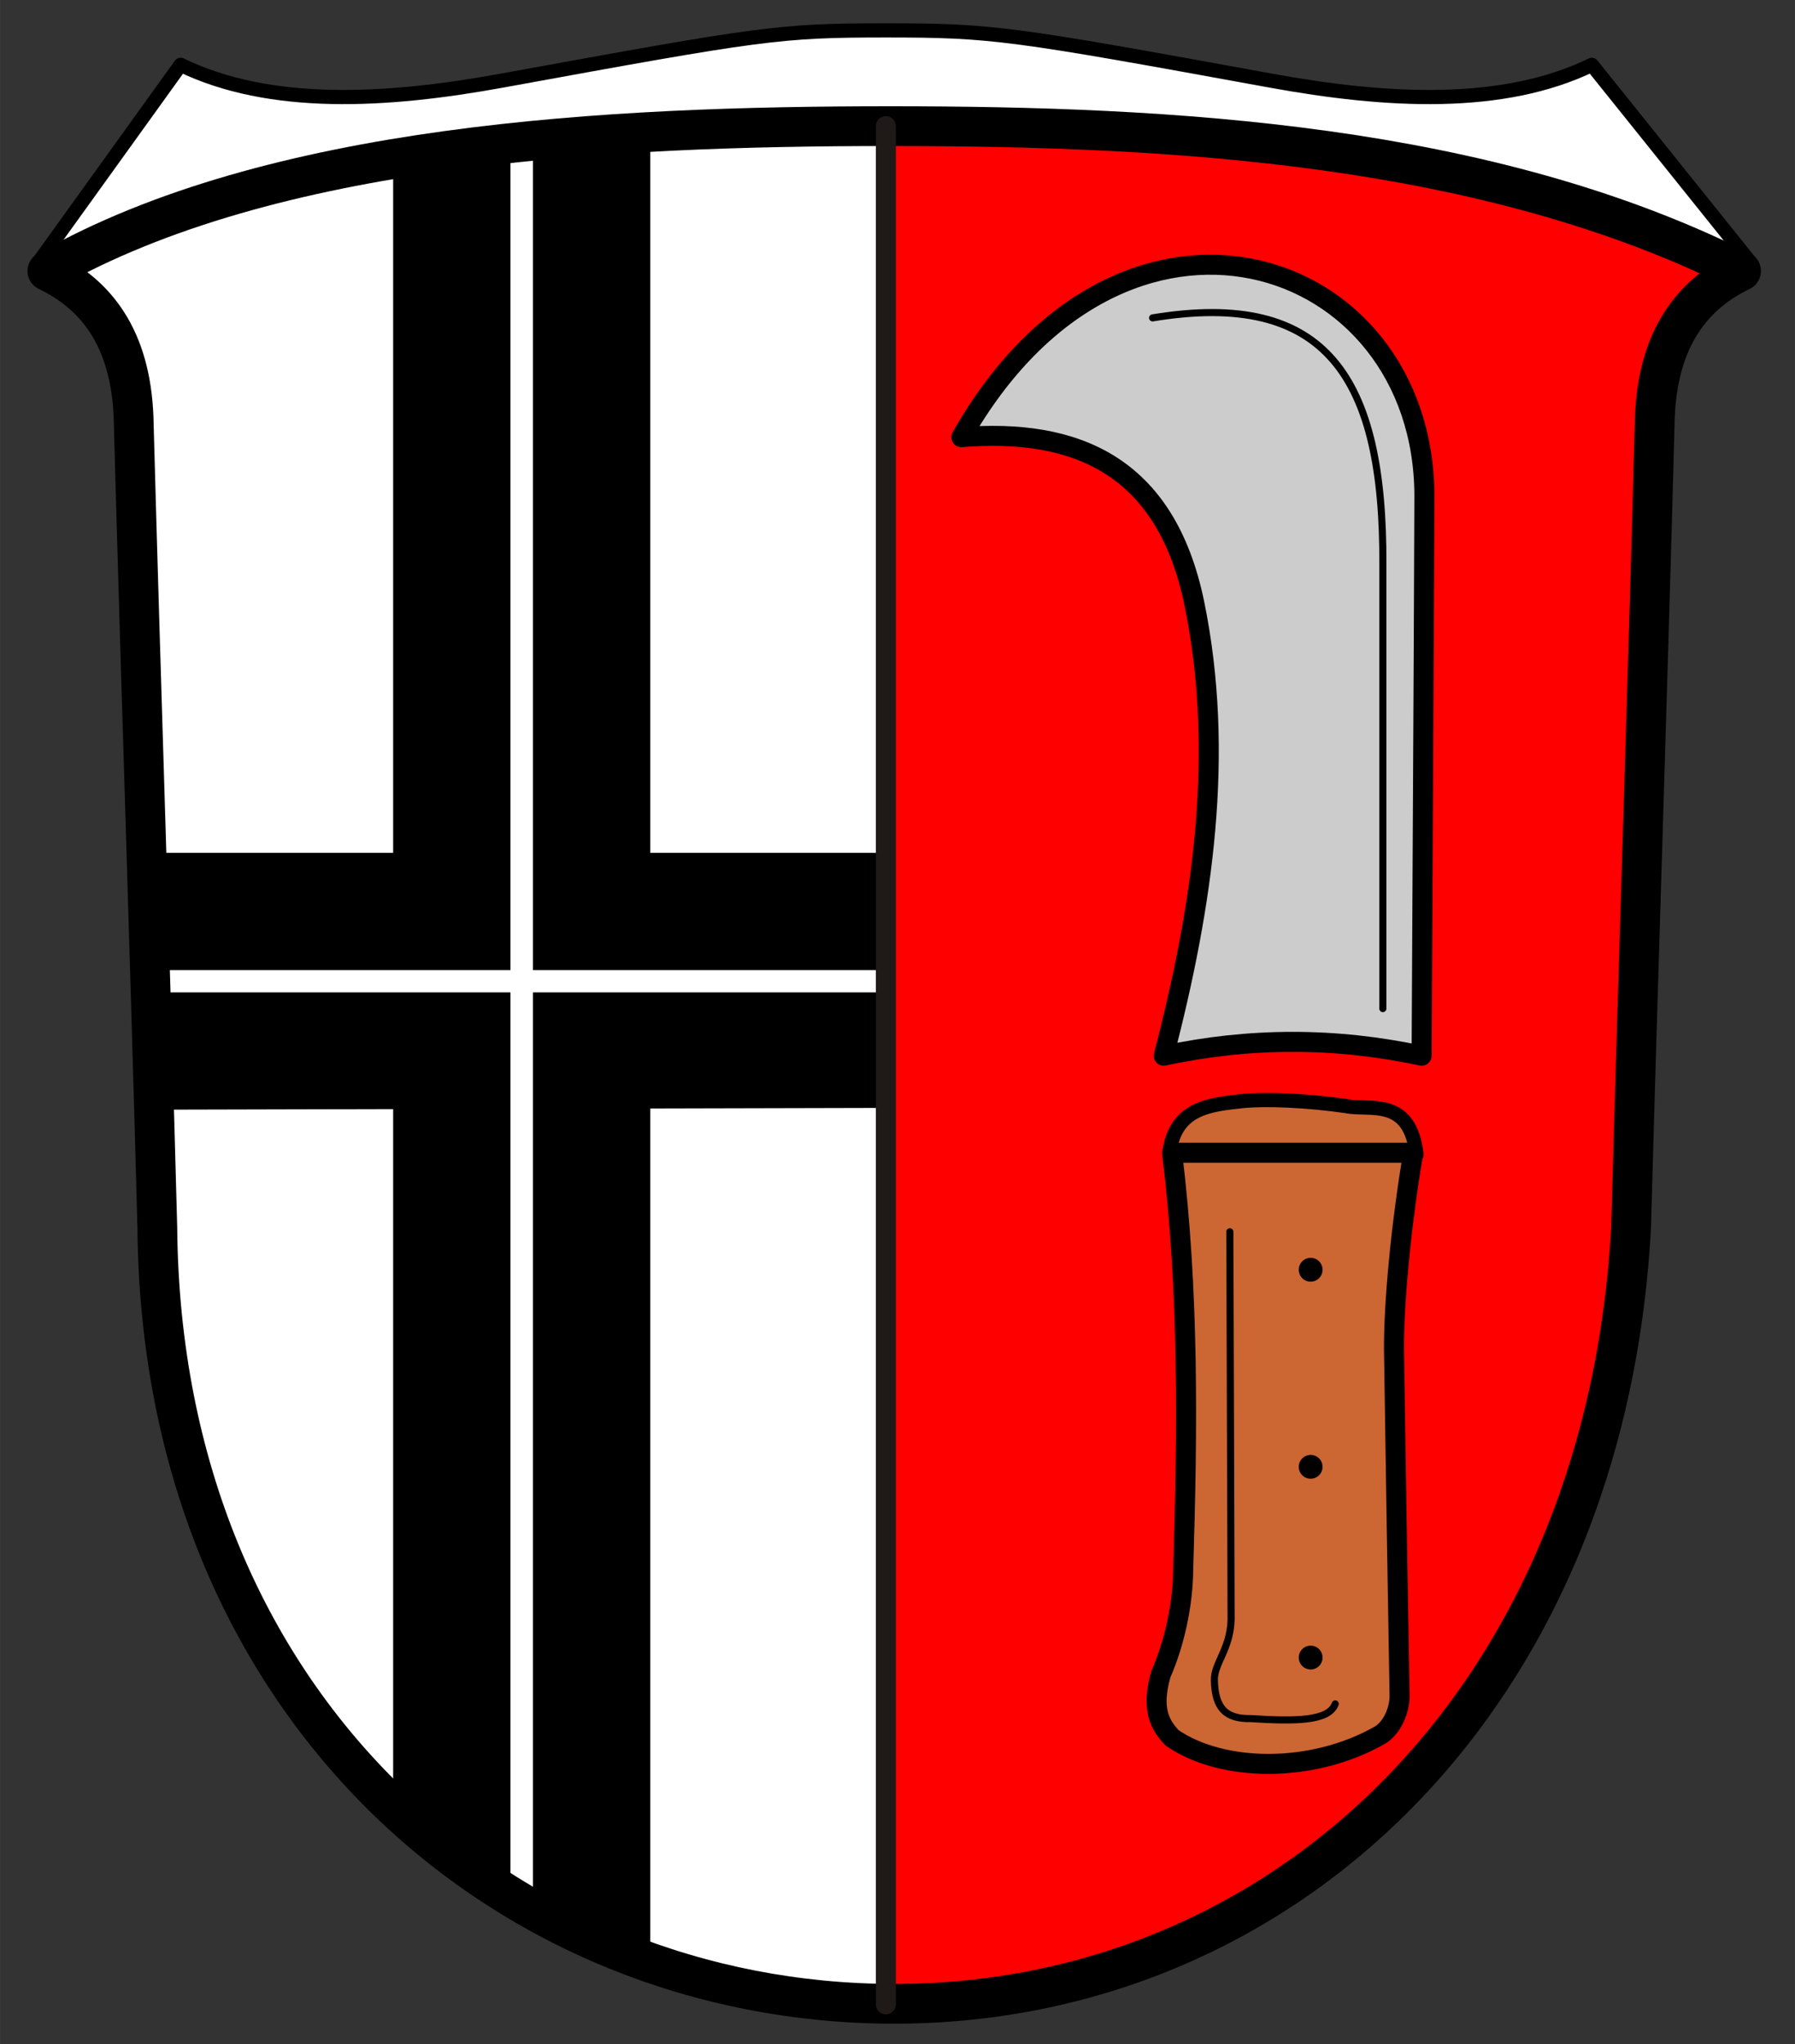 <?xml version="1.0" encoding="iso-8859-1"?>
<!DOCTYPE svg PUBLIC "-//W3C//DTD SVG 1.0//EN" "http://www.w3.org/TR/2001/REC-SVG-20010904/DTD/svg10.dtd">
<!-- Creator: CorelDRAW -->
<svg xmlns="http://www.w3.org/2000/svg" xmlns:odm="http://product.corel.com/CGS/11/cddns/" xmlns:corel-charset="http://product.corel.com/CGS/11/cddns/" xml:space="preserve" width="7.087in" height="8.071in" style="shape-rendering:geometricPrecision; text-rendering:geometricPrecision; image-rendering:optimizeQuality; fill-rule:evenodd"
     viewBox="0 0 7086 8070">
 <rect x="0" y="0" width="7086" height="8070" fill="#333333" stroke="none"/>
 <defs>
  <style type="text/css">
   <![CDATA[
    .str0 {stroke:#000000;stroke-width:3;stroke-linecap:round;stroke-linejoin:round}
    .str3 {stroke:#1F1A17;stroke-width:79;stroke-linecap:round;stroke-linejoin:round}
    .str5 {stroke:#000000;stroke-width:28;stroke-linecap:round;stroke-linejoin:round}
    .str1 {stroke:#000000;stroke-width:56;stroke-linecap:round;stroke-linejoin:round}
    .str4 {stroke:#000000;stroke-width:79;stroke-linecap:round;stroke-linejoin:round}
    .str2 {stroke:#000000;stroke-width:157;stroke-linecap:round;stroke-linejoin:round}
    .fil2 {fill:none}
    .fil3 {fill:#000000}
    .fil5 {fill:#CC6633}
    .fil4 {fill:#CCCCCC}
    .fil1 {fill:#FF0000}
    .fil0 {fill:#FFFFFF}
   ]]>
  </style>
 </defs>
 <g id="Rahmen">
  <path id="links" class="fil0" d="M3514 7912c-1513,-1 -2877,-1173 -2893,-3065 -28,-1056 -64,-2112 -93,-3169 -4,-317 -130,-507 -341,-608 884,-503 2213,-572 3319,-572l8 7414z"/>
  <path id="rechts" class="fil1 str0" d="M3514 7912c1545,-1 2822,-1191 2925,-3065 29,-1056 65,-2112 93,-3169 4,-317 131,-507 341,-608 -1004,-503 -2245,-572 -3367,-572l8 7414z"/>
  <path class="fil2 str0" d="M6873 1070c-210,101 -337,291 -341,608 -28,1057 -64,2113 -93,3169 -103,1874 -1380,3064 -2909,3064 -1529,0 -2893,-1172 -2909,-3064 -28,-1056 -64,-2112 -93,-3169 -4,-317 -130,-507 -341,-608 884,-503 2213,-572 3327,-572 1114,0 2355,69 3359,572zm0 0l-589 -814c-352,171 -810,146 -1269,62 -1025,-187 -1096,-198 -1518,-198 -422,0 -489,11 -1514,198 -460,84 -917,109 -1270,-62l-526 814"/>
  <path id="Kopf" class="fil0 str0" d="M6929 1055c-1004,-503 -2301,-557 -3415,-557 -1114,0 -2416,215 -3349,533l548 -775c353,171 810,146 1270,62 1025,-187 1092,-198 1514,-198 422,0 493,11 1518,198 459,84 917,109 1269,-62l645 799z"/>
  <path class="fil2 str1" d="M6917 1045l-633 -789c-352,171 -810,146 -1269,62 -1025,-187 -1096,-198 -1518,-198 -422,0 -489,11 -1514,198 -460,84 -917,109 -1270,-62l-569 791"/>
 </g>
 <g id="Ebene_x0020_1">
  <path class="fil3" d="M2567 492l-1015 125 0 6535c211,226 550,434 1015,624l0 -7284z"/>
  <path class="fil3" d="M568 3367l20 1014 2909 -7 0 -1007 -2929 0z"/>
  <path class="fil0" d="M577 3918l3 -88 2917 0 0 88 -2920 0z"/>
  <path class="fil0" d="M2015 549l89 0 0 7011 -89 -43 0 -6968z"/>
  <path class="fil2 str2" d="M6873 1070c-210,101 -337,291 -341,608 -28,1057 -64,2113 -93,3169 -103,1874 -1380,3064 -2909,3064 -1529,0 -2893,-1172 -2909,-3064 -28,-1056 -64,-2112 -93,-3169 -4,-317 -130,-507 -341,-608 884,-503 2213,-572 3327,-572 1114,0 2355,69 3359,572z"/>
  <path id="senkr._x0020_Str." class="fil2 str3" d="M3497 498l0 7415"/>
 </g>
 <g id="Entwurf">
  <path class="fil4 str4" d="M3795 1726c635,-1119 1825,-728 1828,230 -3,810 -7,1402 -11,2212 -339,-73 -679,-73 -1018,0 155,-595 242,-1193 121,-1785 -113,-550 -473,-693 -920,-657z"/>
  <path class="fil2 str5" d="M4550 1255c686,-113 913,234 909,975l0 1752"/>
  <path class="fil5 str1" d="M4617 4547c24,-174 160,-186 288,-200 91,-9 252,-3 410,20 90,19 252,-39 277,192 -303,3 -672,-15 -975,-12z"/>
  <path class="fil5 str4" d="M5579 4551c-317,0 -635,0 -952,0 67,547 61,1095 44,1642 -1,147 -37,300 -88,416 -40,139 -4,201 44,252 195,135 551,143 821,-11 42,-25 76,-88 77,-153 -8,-456 -15,-912 -22,-1369 -1,-180 27,-487 76,-777z"/>
  <path class="fil2 str5" d="M4855 4863c2,510 3,1021 5,1531 -3,118 -69,174 -66,242 3,106 43,151 144,149 174,11 308,11 333,-58"/>
  <circle class="fil3" cx="5174" cy="5791" r="47"/>
  <circle class="fil3" cx="5174" cy="6544" r="47"/>
  <circle class="fil3" cx="5174" cy="5013" r="47"/>
 </g>
</svg>
